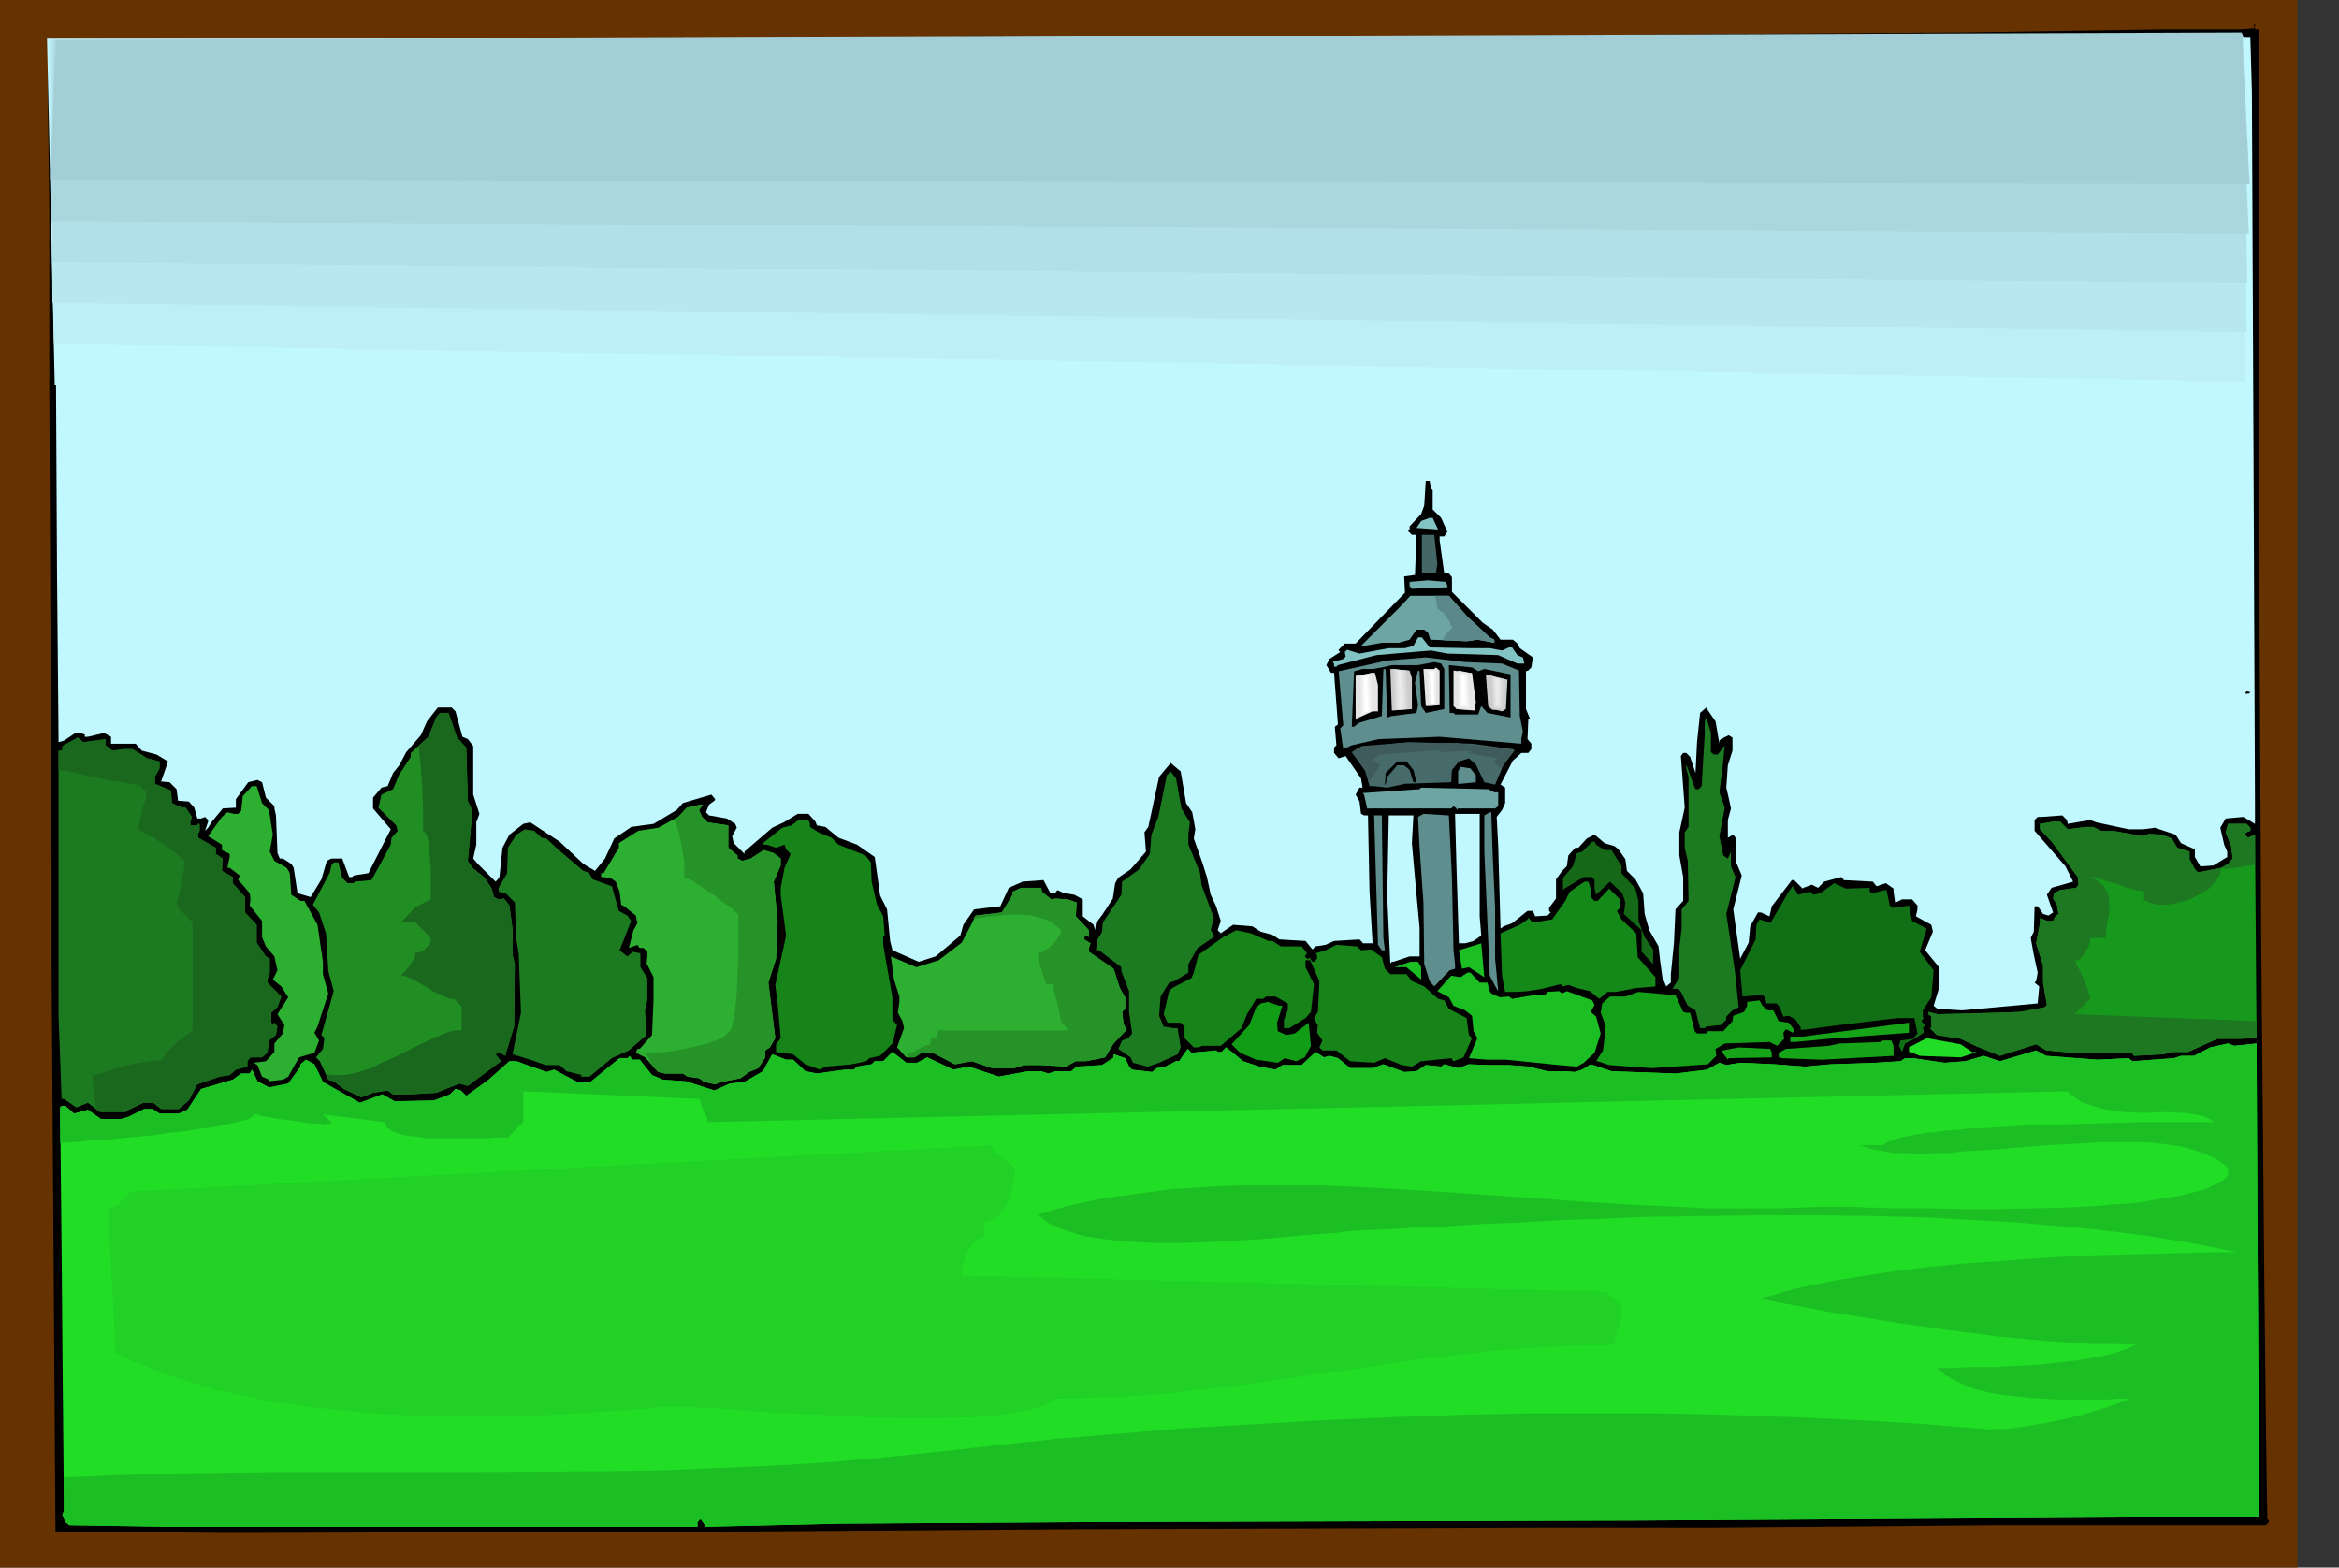 <?xml version="1.0" encoding="UTF-8" standalone="no"?>
<svg
   version="1.0"
   width="129.766mm"
   height="86.972mm"
   id="svg98"
   sodipodi:docname="Tower.wmf"
   xmlns:inkscape="http://www.inkscape.org/namespaces/inkscape"
   xmlns:sodipodi="http://sodipodi.sourceforge.net/DTD/sodipodi-0.dtd"
   xmlns="http://www.w3.org/2000/svg"
   xmlns:svg="http://www.w3.org/2000/svg">
  <rect width="100%" height="100%" fill="#333333" stroke="none"/>
  <sodipodi:namedview
     id="namedview98"
     pagecolor="#ffffff"
     bordercolor="#000000"
     borderopacity="0.25"
     inkscape:showpageshadow="2"
     inkscape:pageopacity="0.0"
     inkscape:pagecheckerboard="0"
     inkscape:deskcolor="#d1d1d1"
     inkscape:document-units="mm" />
  <defs
     id="defs1">
    <pattern
       id="WMFhbasepattern"
       patternUnits="userSpaceOnUse"
       width="6"
       height="6"
       x="0"
       y="0" />
  </defs>
  <path
     style="fill:#663200;fill-opacity:1;fill-rule:evenodd;stroke:none"
     d="M 0,0 H 481.729 V 328.713 H 0 Z"
     id="path1" />
  <path
     style="fill:#000000;fill-opacity:1;fill-rule:evenodd;stroke:none"
     d="m 473.649,6.141 0.162,127.833 0.323,62.219 0.646,70.462 0.323,30.383 0.323,21.494 0.323,0.323 v 0.323 l -0.646,0.646 h -56.237 l -58.984,0.485 h -34.744 l -97.445,0.323 -68.68,0.485 -110.534,0.323 -36.845,-0.323 -0.808,-117.651 V 184.073 L 10.342,82.421 V 44.119 L 10.019,19.231 V 9.373 L 10.504,8.565 168.064,8.404 202.969,7.757 H 263.731 L 411.595,6.788 453.611,6.141 h 16.16 l 2.424,-0.162 h 0.323 l 0.323,-0.323 -0.323,-0.323 0.323,-0.323 v 1.131 z"
     id="path2" />
  <path
     style="fill:#c1f7ff;fill-opacity:1;fill-rule:evenodd;stroke:none"
     d="m 472.195,19.231 0.323,73.047 0.323,76.441 v 4.04 l -2.424,-1.454 -3.717,0.323 -1.131,1.939 0.808,3.555 0.646,1.454 v 1.131 l -2.909,1.778 -2.101,0.162 h -0.646 l -1.131,-1.939 v -1.616 l -2.909,-1.293 -1.131,-1.778 -4.363,-1.454 -2.424,0.323 h -3.07 l -6.787,-1.454 -1.293,-0.485 -4.686,0.808 -0.162,-0.808 -0.97,-0.97 -4.363,0.323 h -0.808 l -0.646,0.646 v 2.263 l 6.464,7.434 1.616,3.232 -4.525,1.293 -0.97,1.454 1.293,3.717 -0.97,0.646 -1.131,-0.323 -0.646,-0.97 -0.485,-0.646 h -0.646 l -0.162,5.333 -0.646,1.293 0.646,3.555 0.808,3.717 -0.323,1.778 -0.323,0.323 0.97,0.808 -0.323,3.555 -15.837,1.454 -5.171,-0.323 -0.808,-0.646 1.131,-3.717 v -4.363 l -2.909,-3.555 1.616,-3.879 -0.323,-1.454 -3.232,-1.778 0.323,-1.454 v -0.808 l -1.131,-1.293 h -2.101 l -1.293,0.646 h -0.162 l -0.323,-2.263 v -0.646 l -1.616,-1.131 -1.939,0.646 -0.808,-0.97 -6.141,-0.323 v -0.162 l -0.485,-0.485 -3.555,0.97 -1.293,1.293 -1.293,-0.646 -1.778,0.646 -0.162,0.162 -1.778,-1.778 h -0.485 l -4.202,5.495 -0.485,2.101 -1.778,-0.808 h -0.646 l -1.616,2.909 -0.323,3.394 -1.778,3.394 -1.454,-10.343 1.778,-7.111 -1.293,-3.071 v -4.848 l -0.485,-0.646 -1.131,0.646 v -3.717 l 0.646,-2.424 -0.485,-2.263 -0.485,-2.101 0.323,-4.687 0.97,-3.071 v -2.747 l -0.808,-0.485 -1.616,0.808 -0.323,0.323 v 0.646 l -0.808,-4.687 -1.778,-2.586 -0.162,-0.323 -1.293,1.131 -0.646,6.141 -0.323,6.464 -1.131,-3.394 -0.808,-0.808 h -0.646 l -0.485,0.646 0.808,10.828 -1.131,5.171 v 4.848 l 0.808,4.525 v 5.01 l -1.616,1.778 -0.323,7.111 -0.646,6.464 v 1.778 l -0.97,0.808 -0.808,-1.939 -0.485,-3.555 -0.323,-2.909 -1.939,-3.394 -0.97,-3.394 -0.323,-4.363 -1.616,-2.909 -1.778,-1.778 -0.323,-2.424 -1.454,-2.101 -0.808,-0.646 -2.101,-0.646 -2.101,-1.778 -1.616,0.808 -1.778,1.939 h -0.646 l -1.454,1.616 -0.323,2.263 -0.97,0.97 -1.293,1.778 v 4.04 l -1.454,1.939 v 0.646 l 0.323,0.323 -0.646,0.646 -2.586,0.162 -0.485,-1.131 h -1.131 l -3.232,2.586 -1.778,0.646 -0.646,0.485 -0.485,-17.292 -0.323,-6.141 1.131,-1.454 0.646,-1.454 v -3.232 l -0.97,-0.646 2.586,-5.01 1.778,-1.616 h 1.454 l 0.646,-0.808 v -1.131 l -0.808,-0.97 0.162,-4.04 0.323,-0.323 -0.808,-1.939 v -7.919 l 0.485,-0.162 0.646,-0.646 0.323,-2.101 -2.747,-1.939 -0.485,-0.97 -0.97,-0.808 h -2.586 l -1.616,-2.101 -2.101,-1.454 -6.464,-6.464 v -3.071 l -0.646,-0.808 h -0.97 l -0.97,-6.949 v -0.808 h 0.97 l 0.646,-0.97 -1.293,-2.909 -1.778,-1.778 v -4.04 l -0.323,-0.323 -0.323,-1.616 h -0.808 l -0.323,5.171 -0.646,1.778 -2.424,2.586 v 0.646 l -0.323,0.323 0.808,0.808 h 0.97 l -0.323,8.404 -2.262,0.323 0.162,3.394 -10.342,10.666 h -2.262 l -1.293,1.293 v 0.162 l 0.323,0.323 -2.262,1.454 -0.646,1.293 0.97,1.616 h 0.646 l 0.808,10.828 -0.646,0.485 0.323,3.879 -0.485,0.485 v 1.131 l 0.97,1.131 1.454,-0.485 3.232,4.687 0.323,1.939 h -0.646 l -0.808,1.454 0.808,1.454 0.323,2.586 0.646,0.323 h 0.808 l 0.323,15.999 0.646,10.828 h -2.101 v -0.162 l -0.646,-0.646 -5.333,0.323 -1.778,0.808 -2.101,0.323 -0.646,0.646 -1.454,-1.778 -5.494,-0.323 -1.454,-0.97 -2.424,-0.646 -1.778,-1.131 -4.04,-0.323 -2.586,1.778 -0.646,-0.646 0.646,-1.939 -0.97,-3.071 -1.131,-2.424 -0.808,-3.717 -0.97,-3.071 -1.778,-5.01 0.323,-1.939 -0.646,-3.555 -1.293,-1.939 -1.131,-6.626 -2.101,-1.778 -2.424,2.909 -2.262,10.505 -0.808,1.131 0.323,4.04 -3.232,3.717 -2.586,1.778 -0.646,1.131 -0.485,3.232 -2.101,3.232 -1.454,1.939 -0.162,1.454 -0.323,-1.131 -2.262,-1.778 v -3.555 l -1.778,-0.97 -2.101,-0.323 -1.454,-0.646 -0.485,0.646 h -0.97 l -1.454,-2.747 -4.363,0.323 -2.909,1.293 -1.778,3.879 -5.494,0.646 -2.262,3.232 -0.646,2.263 -5.171,4.363 -3.555,1.131 -5.494,-2.424 -0.485,-1.939 -0.646,-6.626 -1.454,-2.909 -1.131,-8.08 -3.717,-2.586 -3.878,-1.454 -2.747,-2.263 -1.778,-0.323 -0.323,-0.808 -1.454,-1.616 h -2.262 l -2.909,1.778 -2.424,1.131 -5.818,5.01 v 0.485 l -2.262,-2.263 -0.323,-1.454 0.97,-1.778 -0.323,-0.808 -1.778,-1.131 -3.717,-0.646 -0.646,-0.646 0.646,-1.616 1.131,-0.808 0.162,-0.323 -0.808,-0.97 -5.979,1.778 -1.293,1.454 -4.848,2.909 -4.686,0.646 -3.555,2.424 -1.939,4.202 -2.101,2.586 -2.424,-1.454 -5.01,-4.687 -6.141,-4.04 -1.454,0.323 -2.909,2.263 -1.454,2.747 -0.646,6.141 -0.485,0.646 -0.323,0.323 -3.717,-3.717 -0.97,-1.131 0.646,-2.909 v -4.687 l 0.646,-1.778 -1.293,-4.04 v -10.181 l -1.131,-1.454 -1.131,-0.485 -1.454,-5.333 -0.808,-0.808 h -2.909 l -2.262,2.909 -1.293,2.909 -3.07,3.555 -1.454,2.747 -1.293,1.616 -1.131,2.747 -1.293,0.323 -1.778,2.101 v 2.263 l 3.717,4.363 -4.686,9.212 -3.07,0.485 -0.323,0.323 h -0.646 l -1.454,-3.879 h -2.262 l -0.97,0.485 -1.131,3.879 -2.262,3.717 -2.747,-0.808 -0.808,-5.333 -0.485,-0.808 -1.778,-1.131 h -0.646 l -0.485,-1.131 -0.323,-7.919 -0.323,-1.454 v -0.485 l -1.778,-1.778 -0.808,-3.232 -0.97,-0.485 -1.939,0.485 -2.586,3.555 v 1.778 l -2.747,0.162 -2.262,2.747 -0.808,1.293 -0.646,0.646 0.646,-1.939 v -0.323 l -0.646,-0.646 -0.808,0.323 h -0.808 l -0.646,-2.263 -1.131,-1.293 -2.262,-0.162 -0.323,-2.424 -1.454,-1.454 -1.778,-0.162 1.454,-4.202 -2.424,-1.454 -3.07,-0.808 -1.293,-1.454 h -5.171 v -1.454 l -1.454,-0.808 -3.394,0.808 H 17.776 v -0.485 l -1.131,-0.323 h -0.808 l -2.424,1.616 -1.131,0.323 -0.323,-35.392 L 11.635,59.311 11.958,10.02 164.832,9.697 188.587,9.05 339.36,8.888 447.47,7.757 471.871,7.919 Z"
     id="path3" />
  <path
     style="fill:#82c4c4;fill-opacity:1;fill-rule:evenodd;stroke:none"
     d="m 301.545,111.025 -4.525,-0.323 0.97,-1.454 1.778,-0.646 h 0.646 z"
     id="path4" />
  <path
     style="fill:#446868;fill-opacity:1;fill-rule:evenodd;stroke:none"
     d="m 301.384,118.298 -0.323,1.939 h -2.909 v -8.08 h 2.586 z"
     id="path5" />
  <path
     style="fill:#72adad;fill-opacity:1;fill-rule:evenodd;stroke:none"
     d="m 303.484,122.823 v 0.323 l -7.434,0.323 -0.485,-0.646 v -0.808 l 3.878,-0.323 3.717,0.323 z"
     id="path6" />
  <path
     style="fill:#6da5a5;fill-opacity:1;fill-rule:evenodd;stroke:none"
     d="m 307.686,129.287 4.686,4.363 0.97,0.485 v 0.646 l -3.555,-0.646 -2.101,0.323 -7.757,-0.323 -0.485,-1.454 -0.808,-0.646 h -1.616 l -1.454,2.101 -2.262,0.646 h -3.555 l -3.717,0.646 h -0.646 l 8.242,-8.242 2.101,-2.263 h 8.08 z"
     id="path7" />
  <path
     style="fill:#82c4c4;fill-opacity:1;fill-rule:evenodd;stroke:none"
     d="m 299.768,135.752 8.565,0.162 h 4.04 l 2.586,0.485 1.454,-0.646 h 0.646 l 1.131,1.616 1.131,0.485 0.323,1.293 h 0.323 -1.778 l -4.04,-1.778 -10.666,-0.323 -3.394,-0.646 -11.474,0.97 -8.08,2.101 -0.323,0.323 h -0.485 v -0.646 l -0.323,-0.323 2.262,-0.646 0.485,-0.485 -0.162,-0.97 0.485,-0.485 2.586,0.808 6.141,-1.131 h 3.394 l 1.778,-0.485 0.97,-1.778 h 0.808 z"
     id="path8" />
  <path
     style="fill:#5e8e8e;fill-opacity:1;fill-rule:evenodd;stroke:none"
     d="m 314.958,139.145 3.555,1.454 0.162,9.535 0.646,3.232 -0.323,1.616 v 0.97 l -17.13,-1.454 -12.766,0.485 -5.656,1.293 -1.778,0.808 -0.646,-4.363 0.646,-0.646 -0.97,-11.313 10.181,-2.263 8.08,-0.646 8.242,0.97 z"
     id="path9" />
  <path
     style="fill:#000000;fill-opacity:1;fill-rule:evenodd;stroke:none"
     d="m 302.838,140.277 v 8.404 l -3.878,0.808 -0.97,-1.454 -0.323,-7.272 -0.323,-0.162 -0.646,2.586 0.646,4.687 -0.323,1.616 -5.171,0.646 -0.97,0.323 -0.323,-9.858 -0.162,-0.323 h -0.323 l -0.323,9.858 -4.848,1.454 -0.97,0.808 h -0.485 l 0.485,-11.636 1.778,-0.485 h 2.101 l 1.939,-0.323 2.101,-0.485 h 5.494 l 3.394,-0.646 1.454,0.323 z"
     id="path10" />
  <path
     style="fill:#000000;fill-opacity:1;fill-rule:evenodd;stroke:none"
     d="m 309.948,140.762 1.293,-0.485 5.494,1.131 v 9.05 l -4.848,-0.97 -1.293,-1.454 -0.646,1.778 h -4.848 l -0.323,-0.323 h -0.808 l -0.162,-10.02 4.848,0.485 z"
     id="path11" />
  <path
     style="fill:#e5e5e5;fill-opacity:1;fill-rule:evenodd;stroke:none"
     d="m 301.868,147.872 -1.939,0.162 h -0.97 l -0.485,-7.757 h 2.262 l 0.323,-0.323 0.808,0.646 z"
     id="path12" />
  <path
     style="fill:#cccccc;fill-opacity:1;fill-rule:evenodd;stroke:none"
     d="m 295.566,140.6 0.485,1.616 v 6.464 l -4.202,0.323 -0.323,-8.727 3.07,0.323 z"
     id="path13" />
  <path
     style="fill:#e5e5e5;fill-opacity:1;fill-rule:evenodd;stroke:none"
     d="m 308.656,141.085 0.808,6.141 -0.162,0.808 v 0.97 l -3.878,-0.323 -0.646,-0.646 v -7.434 l 3.232,0.485 z"
     id="path14" />
  <path
     style="fill:#e5e5e5;fill-opacity:1;fill-rule:evenodd;stroke:none"
     d="m 288.94,143.67 v 5.495 h -1.131 l -3.232,1.454 -0.323,0.323 v -9.212 l 3.555,-0.646 h 0.485 z"
     id="path15" />
  <path
     style="fill:#cccccc;fill-opacity:1;fill-rule:evenodd;stroke:none"
     d="m 315.766,148.68 -0.808,0.485 -1.939,-0.485 h -0.323 l -0.646,-0.646 -0.485,-6.626 4.525,1.131 z"
     id="path16" />
  <path
     style="fill:#ffffff;fill-opacity:1;fill-rule:evenodd;stroke:none"
     d="m 309.948,141.731 0.323,1.939 z"
     id="path17" />
  <path
     style="fill:#000000;fill-opacity:1;fill-rule:evenodd;stroke:none"
     d="m 471.548,145.448 h -0.808 l 0.323,-0.485 0.808,0.162 z"
     id="path18" />
  <path
     style="fill:#218e23;fill-opacity:1;fill-rule:evenodd;stroke:none"
     d="m 95.829,154.66 1.939,2.101 0.323,11.151 0.97,2.101 -0.97,10.505 0.97,1.454 2.586,2.101 1.454,2.263 0.485,1.778 0.97,0.485 1.131,-0.162 1.131,1.454 0.646,4.848 v 5.495 l 0.485,1.939 -0.162,13.09 -1.778,5.818 v 0.323 l -1.454,-0.808 -0.646,0.485 1.131,1.454 -6.949,5.171 -1.778,-0.485 -4.848,1.939 -5.494,0.323 h -3.555 l -1.131,-0.808 -3.07,0.485 -2.424,0.97 -3.717,-1.778 -2.101,-1.616 -1.131,-0.323 -1.778,-3.879 -0.808,-0.808 1.454,-1.778 0.323,-2.263 -0.646,-0.646 2.586,-9.212 -1.131,-4.202 -0.485,-7.919 -1.454,-4.363 -1.293,-1.616 3.555,-6.788 0.323,-1.454 0.485,-0.646 h 0.97 l 0.808,3.232 1.131,1.131 h 1.293 l 0.162,-0.323 3.555,-0.323 4.04,-7.434 0.162,-1.454 1.293,-1.454 -0.323,-1.131 -3.717,-3.717 0.646,-2.747 2.424,-1.131 1.293,-3.071 2.424,-3.717 v -0.808 l 3.717,-3.394 1.616,-4.04 0.808,-0.97 h 1.778 z"
     id="path19" />
  <path
     style="fill:#1c7a21;fill-opacity:1;fill-rule:evenodd;stroke:none"
     d="m 358.752,157.73 0.646,0.485 h 0.808 l 1.454,-1.939 -0.485,4.848 -0.646,5.01 1.131,3.232 -1.131,5.98 0.808,4.04 0.97,0.646 0.646,-1.454 v 3.071 l 0.97,2.263 -1.939,7.757 1.778,11.797 0.808,7.757 -1.293,0.646 -1.293,1.293 v 0.646 l -1.131,1.131 -3.07,0.323 -0.323,0.323 h -0.97 l -0.97,-3.717 -1.616,-0.97 -1.454,-2.909 -0.485,-0.646 h -1.293 l 1.454,-2.263 v -6.303 l 0.485,-4.04 v -4.04 l 1.454,-1.778 -0.162,-8.404 -0.646,-2.747 v -3.232 l 0.808,-1.131 v -10.505 l -0.485,-1.778 v -0.808 l 1.778,4.848 0.162,0.323 h 0.646 l 0.646,-0.646 0.646,-10.828 v -2.747 l 0.323,-0.808 0.97,3.232 z"
     id="path20" />
  <path
     style="fill:#1c7a21;fill-opacity:1;fill-rule:evenodd;stroke:none"
     d="m 22.139,154.983 v 1.293 l 1.454,1.131 2.424,-0.323 h 1.778 l 3.07,1.939 2.586,0.646 v 1.454 l -0.97,1.778 v 1.454 l 3.394,1.454 0.162,2.586 2.101,0.97 h 0.808 l 1.293,1.939 -0.323,0.97 v 0.808 h 1.454 l 0.162,-0.323 h 0.323 v 1.454 l -0.323,0.646 v 0.808 l 3.717,2.101 v 1.293 l 1.454,0.97 -0.162,2.586 2.262,1.293 v 1.293 l 2.586,2.909 v 3.232 l 2.424,2.586 v 3.717 l 1.939,2.909 0.808,0.485 v 2.909 l -0.485,1.454 v 0.646 l 2.909,2.909 -0.808,2.263 -1.293,1.131 v 2.101 l 0.323,0.323 0.323,-0.323 0.646,0.808 -0.323,1.778 -1.454,1.131 -0.323,2.586 -1.131,0.97 h -2.424 l -0.646,0.808 v 1.131 l -2.424,0.646 -1.293,1.131 -2.101,0.323 -4.686,1.616 -1.778,3.394 -2.101,1.778 h -3.717 l -1.616,-1.293 h -2.101 l -3.07,1.454 -0.646,0.485 h -5.333 l -2.586,-1.939 -2.424,0.97 -2.586,-1.778 h -0.485 l -0.646,-17.292 v -55.755 h 0.646 l 0.162,-0.323 v -0.646 l 3.232,-1.778 1.131,0.97 z"
     id="path21" />
  <path
     style="fill:#476b6b;fill-opacity:1;fill-rule:evenodd;stroke:none"
     d="m 317.059,157.084 h 0.162 l 0.323,0.323 -2.262,2.909 -1.778,4.202 -2.262,-0.485 -1.778,-3.717 -1.454,-1.293 -2.101,0.646 -1.454,1.778 -0.162,2.586 -9.696,0.323 -3.717,0.808 -2.747,-0.323 h -0.97 l -0.808,-3.071 -2.909,-4.04 1.454,-0.97 10.342,-1.131 13.413,0.323 z"
     id="path22" />
  <path
     style="fill:#000000;fill-opacity:1;fill-rule:evenodd;stroke:none"
     d="m 296.374,161.447 0.646,2.586 h -0.646 l -0.808,-2.586 -1.131,-0.97 h -1.454 l -2.101,2.424 -0.323,1.616 h -0.162 l 0.162,-2.424 2.424,-2.424 h 1.939 z"
     id="path23" />
  <path
     style="fill:#5e8e8e;fill-opacity:1;fill-rule:evenodd;stroke:none"
     d="m 309.464,162.579 v 1.454 l -3.232,0.323 h -0.485 v -2.586 l 0.485,-0.97 2.101,0.323 z"
     id="path24" />
  <path
     style="fill:#1c7a21;fill-opacity:1;fill-rule:evenodd;stroke:none"
     d="m 247.733,169.528 1.778,2.909 -0.323,2.424 v 2.263 l 2.424,5.818 0.323,2.586 2.586,6.949 -0.646,2.586 0.646,0.97 v 0.485 l -3.394,2.263 -1.939,3.394 v 1.778 l -2.909,1.778 -1.131,0.323 -1.778,2.909 -0.323,4.04 0.97,2.263 2.101,0.323 h 0.808 l 0.646,4.04 -0.646,1.454 -3.878,1.778 -2.424,0.808 -3.07,-0.808 -0.485,-1.131 -2.586,-1.778 0.808,-1.778 1.293,-0.485 0.808,-0.97 -0.646,-4.525 v -4.363 l -1.616,-4.202 v -0.808 l -4.686,-3.555 h -0.646 l 0.323,-2.263 0.97,-1.616 0.162,-1.939 3.878,-5.818 0.162,-2.747 3.555,-2.586 2.262,-3.232 0.323,-4.04 1.454,-3.717 1.778,-8.727 0.808,-0.808 1.131,1.454 z"
     id="path25" />
  <path
     style="fill:#2daf32;fill-opacity:1;fill-rule:evenodd;stroke:none"
     d="m 54.944,168.397 1.454,1.454 0.808,5.171 -0.646,3.555 0.97,1.939 2.586,1.454 0.646,1.131 0.323,4.525 1.939,1.293 h 0.808 l 2.747,5.01 1.131,7.757 v 2.586 l 1.131,4.04 -2.262,6.949 -0.646,1.293 0.97,1.616 -0.97,2.586 -3.232,0.97 -2.262,4.04 -1.131,0.646 -2.909,0.323 v -0.323 l -1.454,-0.646 -0.97,-2.424 -0.808,-0.485 2.586,-0.323 1.778,-1.939 v -1.778 l 1.778,-2.101 0.323,-1.778 -1.454,-2.263 2.262,-3.555 -1.454,-2.263 -1.778,-1.454 0.97,-1.939 -0.646,-2.909 -1.778,-2.101 -0.808,-1.939 v -3.394 l -2.586,-3.232 0.162,-1.454 -0.162,-1.131 -1.778,-2.101 -0.646,-0.646 0.323,-0.97 -2.101,-1.616 h -0.485 l 0.485,-2.263 v -0.646 l -1.616,-0.808 v -1.131 l -2.909,-1.778 2.909,-4.04 1.131,-0.97 1.454,0.323 h 0.808 l 0.646,-0.646 0.323,-3.071 1.939,-2.101 h 0.97 z"
     id="path26" />
  <path
     style="fill:#6da5a5;fill-opacity:1;fill-rule:evenodd;stroke:none"
     d="m 313.342,166.134 h 0.808 v 2.909 l -0.646,0.485 h -7.757 l -0.323,0.323 v -0.323 l -0.646,-0.485 -0.485,0.485 h -17.614 l -0.646,-2.909 -0.323,-0.323 11.958,-0.808 0.323,-0.323 14.059,0.323 z"
     id="path27" />
  <path
     style="fill:#2daf32;fill-opacity:1;fill-rule:evenodd;stroke:none"
     d="m 146.571,169.851 0.646,1.454 1.131,1.131 4.363,0.646 v 4.687 l 1.939,1.616 v 0.646 l 0.97,0.485 1.778,-0.485 2.747,-1.778 2.101,0.646 1.454,1.131 v 1.454 l -1.454,3.394 0.808,8.242 -0.323,7.919 -1.616,5.01 1.454,11.636 -1.131,1.939 -0.97,0.646 v 1.454 l -1.454,2.263 -1.939,0.808 -1.778,1.293 -4.04,0.808 -1.293,0.485 -2.262,-0.485 -1.131,-0.808 -2.424,-0.323 -0.97,-0.646 h -3.717 l -1.454,-0.323 -2.747,-3.071 -1.939,-0.97 0.323,-0.808 h 0.485 l 2.586,-2.909 0.323,-7.272 v -4.848 l -1.454,-2.909 0.162,-1.454 v -0.97 l -0.808,-0.808 h -0.808 l -0.485,-0.646 -1.778,0.646 0.97,-3.717 0.808,-1.454 -0.323,-1.616 -2.424,-1.939 -0.646,-0.323 -0.323,-2.747 -0.808,-2.101 -1.131,-0.808 -1.939,-0.162 v -0.808 h 0.485 l 0.323,-0.485 2.909,-4.848 v -0.97 l 4.04,-2.586 4.202,-0.646 4.202,-2.263 1.778,-1.939 2.909,-0.646 h 0.485 z"
     id="path28" />
  <path
     style="fill:#5e8e8e;fill-opacity:1;fill-rule:evenodd;stroke:none"
     d="m 313.019,179.709 0.485,10.666 v 10.666 l 0.646,6.788 -0.323,-0.485 -1.454,-2.747 -1.131,-26.019 v -7.596 l 1.131,-0.646 h 0.323 z"
     id="path29" />
  <path
     style="fill:#5e8e8e;fill-opacity:1;fill-rule:evenodd;stroke:none"
     d="m 304.454,184.073 0.323,15.191 0.323,2.909 v 0.97 l -1.131,0.323 -3.232,3.394 -0.97,-1.131 -1.131,-3.555 -0.162,-12.929 -0.808,-11.474 -0.323,-6.464 1.131,-0.646 5.333,0.323 z"
     id="path30" />
  <path
     style="fill:#c1f7ff;fill-opacity:1;fill-rule:evenodd;stroke:none"
     d="m 310.272,192.153 0.323,4.04 -1.616,1.131 -1.778,0.485 h -1.293 l -0.485,-15.191 -0.323,-11.959 h 5.171 z"
     id="path31" />
  <path
     style="fill:#5e8e8e;fill-opacity:1;fill-rule:evenodd;stroke:none"
     d="m 290.072,196.678 0.323,2.586 h -0.646 l -0.808,-1.131 -0.808,-27.15 h 1.616 z"
     id="path32" />
  <path
     style="fill:#c1f7ff;fill-opacity:1;fill-rule:evenodd;stroke:none"
     d="m 296.051,176.8 0.97,10.828 0.646,6.949 v 5.98 h -2.101 l -3.394,1.131 h -0.323 l -0.323,0.323 -0.646,-13.898 0.323,-17.131 h 5.171 z"
     id="path33" />
  <path
     style="fill:#168419;fill-opacity:1;fill-rule:evenodd;stroke:none"
     d="m 169.841,172.76 v 0.646 l 1.778,1.131 2.747,1.131 1.454,1.454 5.656,2.263 1.131,1.454 0.162,4.04 1.131,4.848 1.293,2.424 0.323,4.04 h -0.323 v 1.939 l 1.939,10.989 v 4.687 l 0.97,1.131 -0.97,3.879 -2.586,2.586 -2.262,0.485 -0.646,0.646 -3.07,0.646 -5.494,0.485 -1.131,0.646 -3.07,-1.131 -2.586,-2.101 -3.555,-0.485 v -1.616 l 0.97,-1.293 -0.646,-7.272 -0.485,-3.879 2.262,-10.343 -1.131,-8.565 v -1.454 l 0.808,-4.202 1.293,-2.909 -0.97,-0.97 -0.323,-0.97 -1.778,0.646 -1.939,-0.646 h -0.646 l -0.162,-0.323 4.04,-3.232 1.939,-0.485 1.454,-1.131 h 2.101 z"
     id="path34" />
  <path
     style="fill:#16991c;fill-opacity:1;fill-rule:evenodd;stroke:none"
     d="m 433.572,173.891 3.878,-0.485 h 1.454 l 1.616,0.808 h 2.424 l 6.464,1.131 1.131,-0.485 2.747,0.162 2.101,0.808 1.131,1.939 2.586,0.808 v 1.616 l 1.131,2.101 0.646,0.646 4.848,-0.97 1.454,-0.808 0.97,-1.131 -0.323,-2.586 -1.131,-2.909 0.485,-1.778 h 3.878 l 0.808,0.808 v 0.646 l -0.808,0.323 -0.323,0.323 v 0.162 l 0.646,0.646 1.454,-0.646 0.323,41.534 v 1.131 l -3.555,0.162 h -4.686 l -6.141,2.747 h -3.232 l -1.939,0.485 -6.141,0.323 -0.485,-0.646 h -12.443 l -5.494,-0.485 -2.101,-1.293 -7.595,2.424 -5.171,-2.101 -3.07,-1.454 -5.01,-0.808 -1.454,-1.454 h 0.323 v -2.424 l -0.646,-0.485 v -0.485 l 1.939,0.485 13.09,-0.323 4.202,-0.162 5.171,-0.97 0.485,-0.485 -0.808,-4.687 v -3.555 l -1.454,-4.687 0.808,-4.202 v -1.131 l 1.454,0.646 h 1.293 l 0.485,-0.97 0.646,-0.485 -0.323,-1.939 -0.808,-1.293 0.162,-0.808 v -0.323 l 1.293,-0.646 3.394,-0.485 0.485,-0.646 -0.162,-1.616 -5.494,-7.434 -2.424,-2.586 v -1.131 l 2.909,-0.485 h 1.293 z"
     id="path35" />
  <path
     style="fill:#1c7a21;fill-opacity:1;fill-rule:evenodd;stroke:none"
     d="m 113.605,175.669 0.97,0.162 2.424,2.263 5.333,4.525 1.131,0.323 0.808,1.454 4.04,1.454 1.454,5.171 1.778,0.97 0.808,1.131 -2.424,6.141 1.616,1.293 1.131,-0.97 1.616,0.323 v 2.909 l 1.454,2.263 v 4.687 l -0.485,2.101 0.323,5.171 -3.717,3.232 -3.555,1.616 -4.686,3.879 h -1.939 l 0.323,-0.323 -3.232,-0.808 -1.454,-1.293 h -2.909 l -3.232,-1.131 -3.717,-1.131 1.778,-8.727 -0.485,-12.444 -0.485,-2.909 -0.323,-7.757 -1.939,-1.939 -1.454,-0.323 v -0.808 l 1.778,-3.071 0.162,-5.333 1.778,-2.747 1.778,-1.131 1.939,0.323 z"
     id="path36" />
  <path
     style="fill:#146816;fill-opacity:1;fill-rule:evenodd;stroke:none"
     d="m 334.673,177.124 1.778,1.131 h 1.454 l 2.101,3.394 v 1.454 l 2.909,3.232 0.646,2.586 v 4.202 l 1.293,3.394 1.778,2.586 v 3.071 l -2.424,-2.586 v -4.525 l -3.717,-3.394 0.323,-2.424 -0.646,-1.939 -2.586,-2.424 -2.909,2.747 -0.323,-1.293 v -1.778 l -0.485,-0.646 h -1.778 l -4.04,2.424 -0.323,0.323 v -2.586 l 2.101,-2.424 0.808,-2.747 1.131,-0.323 2.101,-2.101 h 0.485 z"
     id="path37" />
  <path
     style="fill:#148919;fill-opacity:1;fill-rule:evenodd;stroke:none"
     d="m 333.542,186.335 v 1.778 l 0.808,0.808 h 0.646 l 2.424,-2.586 2.262,2.263 v 1.778 l -0.646,0.646 0.97,1.778 3.07,2.909 0.323,5.01 3.717,4.202 v 1.939 l -4.04,0.323 -0.808,0.162 -3.394,0.646 h -1.778 l -1.778,1.454 -1.939,-1.616 -2.747,-0.646 -1.778,-0.646 -1.131,0.323 -0.485,-0.485 -3.878,0.97 -3.07,0.485 -2.101,0.162 h -2.586 l -0.646,-3.394 -0.323,-8.889 4.04,-1.778 1.616,-1.131 0.162,-0.323 0.97,0.97 4.04,-0.646 2.747,-3.879 0.97,-1.939 3.07,-2.101 h 0.808 z"
     id="path38" />
  <path
     style="fill:#117016;fill-opacity:1;fill-rule:evenodd;stroke:none"
     d="m 392.041,186.174 v 0.808 l 0.646,0.323 2.424,-0.646 h 0.485 l 0.646,3.232 0.646,0.485 3.394,-0.485 0.646,3.232 3.07,1.616 -1.454,4.848 2.909,3.879 -0.485,5.656 -1.778,2.747 v 1.293 l 0.162,0.323 -0.485,0.646 0.808,0.808 -0.485,0.646 0.162,0.323 v 0.646 l -1.939,1.293 -1.939,0.97 -0.646,1.778 -0.646,-1.293 0.323,-1.131 2.586,-0.323 0.97,-1.131 -0.646,-3.232 h -3.555 l -12.12,1.454 -7.272,0.97 h -1.131 l 0.323,-0.323 -1.131,-1.778 -1.454,-0.808 -1.131,0.162 -0.646,-1.616 -0.323,-0.646 -0.485,-0.485 h -2.101 l -0.323,-1.293 -0.485,-0.485 -4.202,0.323 -0.485,-5.495 3.232,-6.464 0.162,-3.071 0.646,-1.131 2.101,0.646 0.162,0.162 3.878,-6.626 0.808,-1.131 0.323,0.323 0.808,1.454 2.586,-0.646 0.646,0.646 1.454,-0.323 2.909,-2.101 2.424,1.131 z"
     id="path39" />
  <path
     style="fill:#2daf32;fill-opacity:1;fill-rule:evenodd;stroke:none"
     d="m 218.483,186.982 1.939,1.616 0.97,-0.162 2.424,0.162 1.939,0.646 -0.162,2.909 2.747,2.909 v 1.454 l -0.323,-0.323 h -0.323 l -0.323,0.323 v 0.485 l 1.293,0.808 -0.323,0.97 v 0.808 l 5.171,3.555 1.293,4.04 1.131,1.939 v 2.424 l -0.646,0.646 0.323,2.586 0.646,1.131 -2.747,2.909 -1.778,2.909 -4.04,0.808 h -2.101 l -2.101,1.131 -5.171,-0.323 h -3.555 l -2.101,0.646 h -4.686 l -4.202,-1.454 -3.555,0.646 -4.686,-2.424 h -2.262 l -1.454,0.97 h -1.778 l -1.939,-2.101 1.454,-4.04 -0.323,-1.454 -0.97,-1.778 0.323,-2.263 v -1.131 l -1.131,-3.555 -0.646,-4.848 5.333,2.263 4.686,-1.454 4.848,-3.717 1.778,-3.394 1.131,-2.263 5.494,-0.646 2.262,-3.717 v -0.646 l 1.778,-0.808 h 4.202 z"
     id="path40" />
  <path
     style="fill:#ffffff;fill-opacity:1;fill-rule:evenodd;stroke:none"
     d="m 327.563,188.113 -1.454,2.586 z"
     id="path41" />
  <path
     style="fill:#168419;fill-opacity:1;fill-rule:evenodd;stroke:none"
     d="m 265.993,197.325 h 0.808 l 1.778,1.131 h 4.363 l 1.131,1.454 -0.485,0.646 0.485,0.485 h 0.323 l 0.323,-0.323 v 0.323 l 0.485,0.646 h 0.323 l 0.646,-0.646 v -0.808 l -0.323,-0.323 2.101,-0.646 2.262,-1.131 4.363,0.323 0.808,0.808 2.101,-0.162 2.262,1.616 0.646,2.424 1.131,1.131 h 3.394 l 1.131,1.454 2.586,1.131 2.909,2.586 1.293,0.323 0.97,1.778 3.717,1.939 0.485,3.555 0.646,0.646 -1.778,4.04 -2.101,0.808 -0.485,-0.646 -6.302,0.646 -1.939,1.131 -2.101,-0.323 -3.555,-1.454 -2.262,0.97 -5.01,-0.323 -2.909,-2.263 h -2.909 l -0.646,-0.646 0.646,-1.454 -1.131,-1.616 0.162,-1.616 -0.162,-0.162 -0.646,-1.293 0.808,-1.293 0.323,-6.464 -1.939,-4.363 h -0.97 v 1.454 l 1.778,3.555 -0.646,5.818 -1.131,1.293 -3.394,2.101 h -1.131 v -1.778 l 0.808,-1.939 v -1.454 l -2.586,-1.454 h -1.939 l -0.646,0.485 h -1.454 l -1.939,3.232 -1.131,2.909 -4.363,3.717 h -3.878 l -0.808,0.323 h -0.97 l -1.939,-1.939 v -2.424 l -0.808,-0.808 h -2.747 l -0.808,-1.778 1.131,-4.848 0.646,-0.646 4.04,-2.101 0.485,-1.131 0.97,-3.717 5.171,-3.717 2.747,-1.454 3.07,0.646 z"
     id="path42" />
  <path
     style="fill:#1cbf23;fill-opacity:1;fill-rule:evenodd;stroke:none"
     d="m 308.009,202.819 -1.454,0.323 -0.646,-3.879 4.686,-1.454 0.646,7.111 z"
     id="path43" />
  <path
     style="fill:#1cbf23;fill-opacity:1;fill-rule:evenodd;stroke:none"
     d="m 297.99,202.819 v 2.586 l -3.07,-2.586 h -2.586 l 3.394,-1.131 h 1.616 z"
     id="path44" />
  <path
     style="fill:#1cbf23;fill-opacity:1;fill-rule:evenodd;stroke:none"
     d="m 310.272,206.052 h 1.616 l 0.485,1.778 0.323,0.485 1.778,0.808 1.939,-0.162 0.646,0.485 4.686,-0.808 h 2.262 l 0.485,-0.646 2.424,-0.162 0.646,0.485 0.97,-0.485 5.333,1.939 0.485,0.97 -0.808,1.454 1.131,0.97 0.97,3.555 -1.293,4.04 -2.262,2.101 -1.454,0.808 -3.717,-0.323 -11.15,-1.131 h -3.878 l -3.878,-0.323 1.778,-4.202 -0.808,-1.454 -0.323,-3.232 -1.454,-1.131 -2.424,-0.97 -0.97,-1.778 -2.424,-1.293 2.909,-3.232 1.939,0.323 1.454,-0.97 h 0.646 z"
     id="path45" />
  <path
     style="fill:#14a019;fill-opacity:1;fill-rule:evenodd;stroke:none"
     d="m 351.318,208.637 1.616,3.555 0.646,0.162 h 0.808 l 0.97,3.879 0.485,0.485 h 1.939 l 0.323,-0.485 h 3.232 l 1.939,-2.101 0.162,-1.131 2.262,-0.808 0.646,-1.293 v -0.808 l 2.586,-0.323 0.646,1.131 1.131,0.97 h 1.131 l 1.131,2.263 2.101,0.323 1.131,1.454 v 0.323 l -0.323,0.323 -1.131,-0.646 h -0.323 l -0.485,0.646 0.162,1.293 -1.454,1.454 -1.616,-0.808 -9.373,0.323 -1.939,1.131 0.162,1.454 -1.778,1.778 -11.797,0.808 -8.888,-0.646 -2.424,-0.808 h -0.323 l 1.454,-2.263 0.323,-2.586 v -3.232 l -0.808,-2.101 0.323,-1.939 1.616,-1.454 h 3.232 l 2.747,-0.97 7.11,0.646 z"
     id="path46" />
  <path
     style="fill:#119e16;fill-opacity:1;fill-rule:evenodd;stroke:none"
     d="m 268.902,210.9 -1.131,3.555 0.162,1.778 1.778,0.808 1.778,-0.323 2.909,-2.263 0.485,4.848 -1.293,2.424 -1.778,0.808 -2.424,-0.646 -1.454,0.97 -4.525,-0.646 -3.394,-1.454 -1.778,-1.778 3.717,-4.04 1.454,-3.717 0.97,-0.808 1.454,-0.323 2.424,0.808 z"
     id="path47" />
  <path
     style="fill:#16a519;fill-opacity:1;fill-rule:evenodd;stroke:none"
     d="m 383.153,217.849 -6.626,0.646 h -1.131 v -1.131 h 2.586 l 18.584,-2.424 3.717,-0.485 v 2.101 z"
     id="path48" />
  <path
     style="fill:#21dd26;fill-opacity:1;fill-rule:evenodd;stroke:none"
     d="m 413.534,220.596 h 0.97 l -3.394,1.131 -8.565,-0.323 -1.939,-0.808 h -0.323 v -0.97 l 3.717,-1.939 7.11,1.293 z"
     id="path49" />
  <path
     style="fill:#16a519;fill-opacity:1;fill-rule:evenodd;stroke:none"
     d="m 397.051,219.304 v 2.101 l -15.029,0.808 -8.403,-0.323 -0.323,-0.162 h -0.323 v -0.97 l 1.454,-0.808 9.05,-0.646 2.262,-0.485 8.726,-0.323 0.323,-0.323 h 1.778 z"
     id="path50" />
  <path
     style="fill:#21dd26;fill-opacity:1;fill-rule:evenodd;stroke:none"
     d="m 473.164,218.819 0.162,33.291 0.323,54.624 v 11.313 l -54.298,0.323 -76.437,0.485 -115.705,0.323 -51.066,0.323 -28.118,0.646 -0.646,-0.97 -0.485,-0.646 -0.646,0.646 v 0.97 H 35.229 l -20.685,-0.323 -0.808,-0.646 -0.646,-1.454 0.323,-0.97 -0.323,-33.615 -0.162,-20.201 -0.323,-30.706 0.323,-0.323 h 0.808 l 1.778,1.616 2.909,-0.808 2.747,1.939 h 4.202 l 1.616,-0.485 3.232,-1.616 h 1.778 l 1.454,0.97 h 4.04 l 1.778,-0.808 2.909,-4.363 6.626,-1.939 1.778,-1.293 h 1.778 l 0.485,-0.808 1.131,2.424 2.424,1.293 4.04,-0.808 2.586,-3.555 v -0.485 l 1.131,-0.97 1.778,0.97 1.778,3.717 7.757,4.363 4.686,-1.778 2.586,1.454 8.242,-0.162 3.394,-1.293 1.131,-1.131 1.131,0.323 1.131,1.131 4.686,-3.394 4.363,-3.879 h 1.454 l 6.302,2.263 1.616,-0.485 4.848,2.586 h 2.747 l 6.141,-5.01 h 1.616 l 0.646,-0.485 v 0.323 l 0.485,0.485 h 1.454 l 2.586,3.232 2.262,0.97 4.848,0.323 5.979,1.939 3.232,-1.454 3.07,-0.323 3.878,-2.263 1.939,-3.555 2.909,1.131 h 1.454 l 2.586,2.424 2.424,0.485 5.818,-0.808 h 1.939 l 0.646,-0.646 3.07,-0.485 0.646,-0.646 h 1.778 l 1.939,-1.939 2.909,2.263 h 2.262 l 2.101,-1.131 5.494,2.586 3.232,-0.646 6.302,2.101 6.141,-1.131 h 2.747 l 1.454,0.485 1.616,-0.485 h 3.232 l 1.131,-0.97 5.333,-0.323 2.262,-1.454 0.162,-0.162 v -0.646 l 2.424,0.808 0.808,1.778 0.646,0.646 4.202,0.485 0.97,-0.808 1.778,-0.323 2.262,-1.131 h 0.646 l 1.778,-2.586 0.808,0.808 5.171,-0.485 0.323,0.323 h 0.808 l 0.97,-0.97 3.555,2.909 3.394,1.131 3.394,0.646 1.454,-0.97 h 4.04 l 2.909,-2.747 1.778,1.131 1.131,-0.323 1.778,0.485 2.586,2.101 h 4.686 l 2.262,-0.808 4.363,1.616 2.586,-0.162 1.939,-1.293 3.232,0.323 0.646,-0.485 2.909,0.808 2.262,-0.808 4.04,0.162 h 4.363 l 4.04,0.323 4.04,0.97 h 3.717 l 1.939,0.162 1.616,-0.485 1.778,-1.131 4.363,1.454 13.413,0.485 6.626,-0.808 2.586,-1.454 1.454,0.485 2.909,-0.485 7.272,0.323 6.302,0.485 5.333,-0.485 9.534,-0.323 5.171,-0.323 0.97,-0.646 h 1.616 l 6.626,0.97 4.363,-0.323 3.878,-1.131 3.394,1.131 7.595,-2.263 2.101,1.131 10.827,0.808 6.464,-0.323 0.808,0.646 8.726,-0.646 1.454,-0.485 h 2.747 l 3.394,-1.778 3.717,-0.808 1.293,0.485 z"
     id="path51" />
  <path
     style="fill:#16a519;fill-opacity:1;fill-rule:evenodd;stroke:none"
     d="m 371.518,220.758 v 0.97 l -9.05,0.162 -0.162,0.323 -1.131,-1.454 v -0.485 l 3.394,-0.646 6.626,0.323 z"
     id="path52" />
  <path
     style="fill:#000000;fill-opacity:1;fill-rule:evenodd;stroke:none"
     d="m 489.001,320.148 h 1.454 z"
     id="path53" />
  <path
     style="fill:#5b8989;fill-opacity:1;fill-rule:evenodd;stroke:none"
     d="m 300.899,124.924 0.323,1.454 0.162,1.131 0.646,0.646 0.323,0.162 0.323,0.162 0.162,0.323 0.808,1.131 0.323,0.323 0.162,0.646 v 0.162 l 0.323,0.162 v 0.485 l -0.485,0.485 -0.485,0.485 -0.162,0.162 -0.162,0.162 -0.485,0.808 v 0.485 l 5.01,0.162 2.101,-0.323 3.555,0.646 v -0.646 l -0.97,-0.485 -4.686,-4.363 -3.878,-4.363 z"
     id="path54" />
  <path
     style="fill:#1cbf23;fill-opacity:1;fill-rule:evenodd;stroke:none"
     d="m 12.605,239.666 2.909,-0.162 3.232,-0.323 3.07,-0.162 3.394,-0.323 6.787,-0.646 3.232,-0.485 3.232,-0.323 3.07,-0.485 2.747,-0.323 2.586,-0.485 2.101,-0.485 0.97,-0.162 0.808,-0.323 0.808,-0.162 0.646,-0.162 0.485,-0.323 0.323,-0.323 0.162,-0.162 0.162,-0.162 v 0 h 0.162 0.485 l 0.808,0.323 0.97,0.162 1.293,0.162 1.293,0.323 3.07,0.323 2.909,0.485 1.293,0.162 h 1.293 l 1.131,0.162 0.646,-0.162 h 0.646 v -0.162 l 0.162,-0.162 -1.778,-1.616 12.928,1.616 0.162,0.485 0.162,0.323 0.323,0.485 0.323,0.162 0.485,0.323 0.646,0.323 1.293,0.485 1.616,0.323 1.939,0.162 1.939,0.323 h 2.262 6.626 1.939 1.939 l 1.616,-0.162 h 1.454 1.131 l 3.232,-3.232 v -6.464 l 37.006,1.616 0.162,0.646 0.162,0.646 0.485,1.131 0.485,1.131 0.323,0.646 v 0.646 l 285.062,-6.464 0.808,0.646 0.808,0.646 1.778,1.131 2.101,0.646 2.101,0.646 2.101,0.323 2.262,0.323 4.686,0.162 4.363,-0.162 2.101,0.162 h 1.939 l 1.778,0.323 1.454,0.323 1.454,0.485 0.485,0.323 0.485,0.485 h -8.565 -2.262 -4.848 l -5.171,0.162 -5.494,0.162 -11.474,0.323 -5.494,0.323 -5.333,0.323 h -2.586 l -2.424,0.323 -2.424,0.162 -2.262,0.323 -2.101,0.162 -1.778,0.323 -1.778,0.323 -1.454,0.323 -1.454,0.485 -0.97,0.323 -0.808,0.323 -0.646,0.485 h -4.848 l 1.454,0.485 1.616,0.485 1.939,0.323 1.939,0.323 h 2.262 l 2.262,0.162 h 2.424 l 2.586,-0.162 h 2.586 l 2.747,-0.323 5.656,-0.323 11.797,-0.97 5.979,-0.323 5.818,-0.323 h 2.909 2.747 2.586 l 2.586,0.162 2.424,0.323 2.424,0.323 2.101,0.485 2.101,0.646 1.778,0.646 1.778,0.808 1.454,0.97 1.293,1.131 v 1.616 l -0.97,0.808 -1.454,0.808 -1.616,0.808 -1.778,0.646 -2.101,0.485 -2.424,0.646 -2.586,0.323 -2.586,0.485 -2.909,0.485 -3.07,0.323 -3.07,0.162 -3.232,0.323 -6.626,0.323 -6.949,0.162 -6.949,0.162 h -6.787 l -6.626,-0.162 h -3.07 -3.07 -2.909 l -2.586,-0.162 h -2.586 l -2.262,-0.162 h -2.101 -1.939 -1.616 -1.454 l -4.686,0.162 -4.848,0.162 h -4.848 -5.01 -5.01 l -5.333,-0.323 -10.342,-0.485 -10.666,-0.646 -10.827,-0.808 -21.654,-1.454 -10.989,-0.646 -10.666,-0.485 h -5.333 -5.333 -5.171 l -5.171,0.162 -5.171,0.323 -5.01,0.323 -4.848,0.646 -4.848,0.646 -4.848,0.646 -4.686,0.97 -4.525,1.131 -4.363,1.293 1.131,0.97 1.293,0.97 1.616,0.646 1.778,0.808 1.778,0.485 1.939,0.646 2.262,0.323 2.262,0.323 2.424,0.323 2.424,0.162 2.586,0.162 2.586,0.162 h 5.494 l 5.656,-0.162 5.656,-0.323 5.656,-0.323 5.494,-0.485 5.171,-0.485 2.586,-0.162 2.424,-0.162 2.262,-0.323 2.101,-0.162 2.101,-0.162 h 1.939 l 1.778,-0.162 h 1.616 l 4.686,-0.323 5.01,-0.162 5.01,-0.323 5.171,-0.323 5.333,-0.162 5.494,-0.323 5.656,-0.323 5.494,-0.162 11.635,-0.485 11.797,-0.162 11.958,-0.162 h 11.958 l 11.958,0.162 11.958,0.323 11.635,0.646 5.818,0.323 5.656,0.485 5.494,0.485 5.494,0.485 5.333,0.646 5.333,0.646 5.01,0.808 5.01,0.808 4.848,0.97 4.525,0.97 h -5.656 l -5.979,0.162 -6.141,0.162 -6.464,0.162 -6.626,0.162 -6.787,0.323 -13.574,0.97 -6.787,0.485 -6.626,0.646 -6.464,0.808 -6.464,0.97 -6.141,0.97 -5.818,1.131 -2.747,0.646 -2.586,0.646 -2.586,0.808 -2.424,0.646 4.525,0.97 4.686,0.808 4.848,0.97 5.01,0.808 10.019,1.616 10.342,1.454 10.181,1.293 5.01,0.485 5.171,0.485 4.848,0.323 4.848,0.323 h 4.686 l 4.686,0.162 -1.939,0.808 -2.262,0.808 -2.424,0.646 -2.747,0.485 -2.747,0.485 -2.747,0.323 -6.141,0.646 -5.979,0.323 -2.909,0.162 h -2.747 -2.586 l -2.424,0.162 h -4.202 l 0.808,0.646 0.808,0.808 2.101,1.131 2.101,0.97 2.424,0.97 2.747,0.646 2.747,0.485 2.909,0.323 2.909,0.323 5.818,0.323 h 2.909 2.747 2.586 2.424 l 2.262,-0.162 h 1.939 l -1.293,0.646 -1.454,0.485 -1.616,0.646 -1.778,0.485 -3.717,1.131 -4.04,0.97 -4.04,0.808 -4.04,0.646 -1.939,0.323 -1.778,0.162 h -1.616 l -1.616,0.162 -13.413,-1.131 -13.736,-0.808 -13.898,-0.646 -13.898,-0.485 -14.059,-0.323 h -14.221 -14.382 l -14.221,0.323 -14.221,0.485 -14.221,0.646 -14.059,0.808 -14.059,0.808 -13.736,1.131 -13.736,1.131 -13.413,1.454 -13.09,1.454 -11.15,1.131 -11.312,0.97 -11.15,0.646 -11.312,0.485 -11.474,0.485 -11.312,0.162 -22.786,0.162 H 81.77 58.984 l -11.474,0.162 -11.312,0.162 -11.312,0.323 -11.474,0.485 v 6.949 l -0.323,0.97 0.646,1.454 0.808,0.646 20.685,0.323 h 111.019 v -0.97 l 0.646,-0.646 0.485,0.646 0.646,0.97 28.118,-0.646 51.066,-0.323 115.705,-0.323 76.437,-0.485 54.298,-0.323 v -11.313 l -0.323,-54.624 -0.162,-33.291 -4.686,0.485 -1.293,-0.485 -3.717,0.808 -3.394,1.778 h -2.747 l -1.454,0.485 -8.726,0.646 -0.808,-0.646 -6.464,0.323 -10.827,-0.808 -2.101,-1.131 -7.595,2.263 -3.394,-1.131 -3.878,1.131 -4.363,0.323 -6.626,-0.97 h -1.616 l -0.97,0.646 -5.171,0.323 -9.534,0.323 -5.333,0.485 -6.302,-0.485 -7.272,-0.323 -2.909,0.485 -1.454,-0.485 -2.586,1.454 -6.626,0.808 -13.413,-0.485 -4.363,-1.454 -1.778,1.131 -1.616,0.485 -1.939,-0.162 h -3.717 l -4.04,-0.97 -4.04,-0.323 h -4.363 l -4.04,-0.162 -2.262,0.808 -2.909,-0.808 -0.646,0.485 -3.232,-0.323 -1.939,1.293 -2.586,0.162 -4.363,-1.616 -2.262,0.808 h -4.686 l -2.586,-2.101 -1.778,-0.485 -1.131,0.323 -1.778,-1.131 -2.909,2.747 h -4.04 l -1.454,0.97 -3.394,-0.646 -3.394,-1.131 -3.555,-2.909 -0.97,0.97 h -0.808 l -0.323,-0.323 -5.171,0.485 -0.808,-0.808 -1.778,2.586 h -0.646 l -2.262,1.131 -1.778,0.323 -0.97,0.808 -4.202,-0.485 -0.646,-0.646 -0.808,-1.778 -2.424,-0.808 v 0.646 l -0.162,0.162 -2.262,1.454 -5.333,0.323 -1.131,0.97 h -3.232 l -1.616,0.485 -1.454,-0.485 h -2.747 l -6.141,1.131 -6.302,-2.101 -3.232,0.646 -5.494,-2.586 -2.101,1.131 h -2.262 l -2.909,-2.263 -1.939,1.939 h -1.778 l -0.646,0.646 -3.07,0.485 -0.646,0.646 h -1.939 l -5.818,0.808 -2.424,-0.485 -2.586,-2.424 h -1.454 l -2.909,-1.131 -1.939,3.555 -3.878,2.263 -3.07,0.323 -3.232,1.454 -6.141,-1.939 -4.686,-0.323 -2.262,-0.97 -2.586,-3.232 h -1.454 l -0.485,-0.485 v -0.323 l -0.646,0.485 h -1.616 l -6.141,5.01 h -2.747 l -4.848,-2.586 -1.616,0.485 -6.302,-2.263 h -1.454 l -4.363,3.879 -4.686,3.394 -1.131,-1.131 -1.131,-0.323 -1.131,1.131 -3.394,1.293 -8.242,0.162 -2.586,-1.454 -4.686,1.778 -7.757,-4.363 -1.778,-3.717 -1.778,-0.97 -1.131,0.97 v 0.485 l -2.586,3.555 -4.04,0.808 -2.424,-1.293 -1.131,-2.424 -0.485,0.808 h -1.778 l -1.778,1.293 -6.626,1.939 -2.909,4.363 -1.778,0.808 h -4.04 l -1.454,-0.97 h -1.778 l -3.232,1.616 -1.616,0.485 h -4.202 l -2.747,-1.939 -2.909,0.808 -1.778,-1.616 h -0.808 l -0.323,0.323 z"
     id="path55" />
  <path
     style="fill:#21d126;fill-opacity:1;fill-rule:evenodd;stroke:none"
     d="m 27.472,249.848 180.507,-9.697 0.162,0.646 0.323,0.646 0.646,0.485 0.646,0.646 0.808,0.646 0.808,0.485 0.808,0.646 0.646,0.646 v 0.646 l -0.162,0.808 -0.162,1.616 -0.485,1.939 -0.646,1.778 -0.808,1.778 -0.646,0.646 -0.485,0.646 -0.646,0.646 -0.808,0.323 -0.808,0.323 -0.808,0.162 v 1.454 1.778 h -0.646 l -0.485,0.162 -0.485,0.323 -0.485,0.485 -0.808,1.131 -0.808,1.293 -0.485,1.293 -0.323,1.293 -0.323,1.131 v 0.485 0.323 l 135.259,3.394 3.232,3.071 v 1.293 l -0.162,1.131 -0.485,2.263 -0.323,0.485 v 0.485 l -0.323,0.97 -0.162,0.808 -0.162,0.646 -7.434,0.162 -7.434,0.323 -7.434,0.485 -7.434,0.808 -7.272,0.808 -7.272,0.97 -28.926,4.202 -7.434,0.97 -7.272,0.808 -7.272,0.808 -7.434,0.485 -7.434,0.323 -7.434,0.162 -0.97,0.808 -1.131,0.646 -1.454,0.485 -1.778,0.485 -1.939,0.323 -2.101,0.485 -2.262,0.162 -2.586,0.323 -2.586,0.162 h -2.909 l -2.909,0.162 h -3.07 -6.302 l -6.464,-0.162 -6.626,-0.323 -6.464,-0.323 -6.302,-0.323 -3.07,-0.162 -2.747,-0.162 -2.747,-0.323 -2.747,-0.162 -2.424,-0.162 h -2.101 l -2.101,-0.162 h -1.939 l -1.616,-0.162 h -1.293 l -6.949,0.646 -7.272,0.485 -7.434,0.485 -7.595,0.323 -7.595,0.162 h -7.595 l -7.595,-0.162 -7.757,-0.323 -7.595,-0.646 -7.434,-0.808 -7.434,-0.97 -3.555,-0.646 -7.272,-1.616 -3.394,-0.808 -3.394,-1.131 -3.394,-0.97 -3.232,-1.131 -3.232,-1.293 -3.232,-1.293 -3.07,-1.616 v 0 l -1.616,-30.544 h 1.616 z"
     id="path56" />
  <path
     style="fill:#19681e;fill-opacity:1;fill-rule:evenodd;stroke:none"
     d="m 12.282,161.447 2.101,0.323 2.262,0.485 2.101,0.485 4.686,0.97 2.101,0.323 1.939,0.323 0.808,0.162 h 0.808 l 1.616,1.616 v 0.646 l -0.162,0.808 -0.323,0.97 -0.323,0.97 -0.485,2.263 -0.323,1.131 v 1.293 h 0.323 l 0.485,0.162 0.485,0.323 0.646,0.323 1.454,0.808 2.909,1.939 1.454,1.131 1.131,0.97 0.323,0.323 0.485,0.323 -0.162,1.293 -0.162,1.131 -0.485,2.424 -0.485,2.424 -0.323,1.293 v 1.131 l 3.232,3.232 v 22.625 l -0.646,0.485 -0.808,0.646 -1.778,1.293 -1.778,1.778 -0.808,0.97 -0.646,1.131 h -1.778 l -1.778,0.323 -1.939,0.323 -1.778,0.323 -3.555,1.131 -3.717,1.131 0.162,1.778 0.162,1.778 0.485,3.555 0.808,0.485 h 5.333 l 0.646,-0.485 3.07,-1.454 h 2.101 l 1.616,1.293 h 3.717 l 2.101,-1.778 1.778,-3.394 4.686,-1.616 2.101,-0.323 1.293,-1.131 2.424,-0.646 v -1.131 l 0.646,-0.808 h 2.424 l 1.131,-0.97 0.323,-2.586 1.454,-1.131 0.323,-1.778 -0.646,-0.808 -0.323,0.323 -0.323,-0.323 v -2.101 l 1.293,-1.131 0.808,-2.263 -2.909,-2.909 v -0.646 l 0.485,-1.454 v -2.909 l -0.808,-0.485 -1.939,-2.909 v -3.717 l -2.424,-2.586 v -3.232 l -2.586,-2.909 v -1.293 l -2.262,-1.293 0.162,-2.586 -1.454,-0.97 v -1.293 l -3.717,-2.101 v -0.808 l 0.323,-0.646 v -1.454 h -0.323 l -0.162,0.323 h -1.454 v -0.808 l 0.323,-0.97 -1.293,-1.939 h -0.808 l -2.101,-0.97 -0.162,-2.586 -3.394,-1.454 v -1.454 l 0.97,-1.778 v -1.454 l -2.586,-0.646 -3.07,-1.939 h -1.778 l -2.424,0.323 -1.454,-1.131 v -1.293 l -4.686,0.646 -1.131,-0.97 -3.232,1.778 v 0.646 l -0.162,0.323 h -0.646 z"
     id="path57" />
  <path
     style="fill:#19681e;fill-opacity:1;fill-rule:evenodd;stroke:none"
     d="m 87.749,156.438 0.485,4.363 0.323,4.687 0.162,4.363 v 4.363 l 0.323,0.162 0.162,0.323 0.323,0.485 0.162,0.808 0.162,0.808 0.162,1.131 0.162,2.263 0.162,2.424 v 2.424 3.717 -0.162 l -3.232,1.616 -3.07,3.232 h 1.454 1.616 l 1.616,1.616 1.616,1.616 v 0.485 l -0.162,0.646 -0.323,0.485 -0.97,0.97 -0.646,0.323 -0.485,0.162 h -0.646 v 0.646 l -0.323,0.646 -0.646,1.131 -0.97,1.293 -1.131,1.131 h 0.485 l 0.646,0.162 1.454,0.646 1.454,0.808 1.454,0.808 1.454,0.97 1.616,0.646 1.293,0.646 0.646,0.162 h 0.646 l 1.616,1.616 v 5.01 h -1.293 l -1.454,0.323 -1.616,0.646 -1.616,0.646 -1.616,0.808 -1.778,0.808 -3.717,1.939 -4.04,1.778 -1.778,0.97 -2.101,0.646 -1.939,0.485 -1.778,0.323 h -1.939 l -1.778,-0.162 0.485,1.131 1.131,0.323 2.101,1.616 3.717,1.778 2.424,-0.97 3.07,-0.485 1.131,0.808 h 3.555 l 5.494,-0.323 4.848,-1.939 1.778,0.485 6.949,-5.171 -1.131,-1.454 0.646,-0.485 1.454,0.808 v -0.323 l 1.778,-5.818 0.162,-13.09 -0.485,-1.939 v -5.495 l -0.646,-4.848 -1.131,-1.454 -1.131,0.162 -0.97,-0.485 -0.485,-1.778 -1.454,-2.263 -2.586,-2.101 -0.97,-1.454 0.97,-10.505 -0.97,-2.101 -0.323,-11.151 -1.939,-2.101 -1.778,-5.171 h -1.778 l -0.808,0.97 -1.616,4.04 z"
     id="path58" />
  <path
     style="fill:#269328;fill-opacity:1;fill-rule:evenodd;stroke:none"
     d="m 141.4,171.629 0.97,3.071 0.646,3.071 0.485,3.071 v 3.071 l 1.454,0.646 1.454,0.97 3.394,2.263 1.616,1.293 1.454,0.97 0.646,0.485 0.485,0.485 0.485,0.485 0.323,0.323 v 5.333 3.555 l -0.162,3.717 -0.162,3.717 -0.162,1.778 -0.162,1.616 -0.162,1.454 -0.323,1.131 -0.162,1.131 -0.323,0.808 -1.616,1.454 -0.646,0.323 -0.808,0.323 -1.778,0.646 -1.939,0.485 -2.262,0.485 -2.262,0.485 -2.424,0.323 -2.101,0.162 -1.939,0.162 0.808,1.293 0.323,0.808 0.485,0.808 0.97,0.97 1.454,0.323 h 3.717 l 0.97,0.646 2.424,0.323 1.131,0.808 2.262,0.485 1.293,-0.485 4.04,-0.808 1.778,-1.293 1.939,-0.808 1.454,-2.263 v -1.454 l 0.97,-0.646 1.131,-1.939 -1.454,-11.636 1.616,-5.01 0.323,-7.919 -0.808,-8.242 1.454,-3.394 v -1.454 l -1.454,-1.131 -2.101,-0.646 -2.747,1.778 -1.778,0.485 -0.97,-0.485 v -0.646 l -1.939,-1.616 v -4.687 l -4.363,-0.646 -1.131,-1.131 -0.646,-1.454 0.808,-1.131 h -0.485 l -2.909,0.646 -1.778,1.939 z"
     id="path59" />
  <path
     style="fill:#269328;fill-opacity:1;fill-rule:evenodd;stroke:none"
     d="m 204.101,192.638 5.171,-0.646 2.424,-0.162 h 2.424 l 2.262,0.162 1.131,0.323 1.131,0.323 0.97,0.323 1.131,0.646 0.808,0.646 0.97,0.808 -0.162,0.646 -0.485,0.808 -0.485,0.808 -0.646,0.646 -0.808,0.808 -0.808,0.485 -0.808,0.485 h -0.646 v 0.808 l 0.162,0.97 0.646,2.263 0.323,0.97 0.323,0.808 0.162,0.646 v 0 0.162 h 1.616 v 0.808 l 0.162,0.808 0.646,2.424 0.485,2.263 0.162,0.808 0.162,0.808 1.616,1.778 h -27.472 v 0.485 0.323 l -0.162,0.323 v 0.162 l -0.323,0.162 h -0.323 -0.323 l -0.162,0.323 h -0.162 v 0.323 l -0.162,0.485 v 0.485 h -0.646 l -0.485,0.162 -1.293,0.646 -1.131,0.646 -0.646,0.162 -0.485,0.162 v 0.808 h 1.454 l 1.454,-0.97 h 2.262 l 4.686,2.424 3.555,-0.646 4.202,1.454 h 4.686 l 2.101,-0.646 h 3.555 l 5.171,0.323 2.101,-1.131 h 2.101 l 4.04,-0.808 1.778,-2.909 2.747,-2.909 -0.646,-1.131 -0.323,-2.586 0.646,-0.646 v -2.424 l -1.131,-1.939 -1.293,-4.04 -5.171,-3.555 v -0.808 l 0.323,-0.97 -1.293,-0.808 v -0.485 l 0.323,-0.323 h 0.323 l 0.323,0.323 v -1.454 l -2.747,-2.909 0.162,-2.909 -1.939,-0.646 -2.424,-0.162 -0.97,0.162 -1.939,-1.616 -0.162,-0.808 h -4.202 l -1.778,0.808 v 0.646 l -2.262,3.717 -5.494,0.646 z"
     id="path60" />
  <path
     style="fill:#1e7721;fill-opacity:1;fill-rule:evenodd;stroke:none"
     d="m 472.841,181.325 -2.101,0.323 -1.939,0.323 -1.616,0.162 h -0.808 -0.646 l -0.162,0.97 -0.323,0.808 -0.646,0.808 -0.808,0.97 -0.808,0.808 -1.131,0.646 -1.131,0.646 -1.293,0.646 -1.293,0.485 -1.293,0.323 -1.293,0.323 -1.454,0.162 h -1.293 l -1.131,-0.162 -1.131,-0.323 -0.97,-0.485 v -0.162 -1.616 l -0.323,-0.162 h -0.485 l -0.646,-0.162 -0.808,-0.162 -1.616,-0.485 -1.778,-0.646 -1.778,-0.485 -1.616,-0.485 -0.646,-0.323 -0.646,-0.162 h -0.646 -0.323 l 1.131,0.485 0.808,0.646 0.808,0.646 0.485,0.808 0.485,0.646 0.162,0.808 0.162,0.808 v 0.808 1.778 l -0.323,1.616 -0.323,1.939 -0.162,1.778 h -1.616 -1.616 v 0.646 l -0.162,0.646 -0.323,0.808 -0.97,1.616 -0.646,0.646 -0.485,0.323 -0.646,0.162 h 0.162 v 0.162 l 0.162,0.323 0.162,0.485 0.646,1.131 1.131,2.586 0.485,1.293 0.323,1.131 0.162,0.485 v 0.323 l -3.232,3.232 38.138,1.454 v 2.424 1.131 l -3.555,0.162 h -4.686 l -6.141,2.747 h -3.232 l -1.939,0.485 -6.141,0.323 -0.485,-0.646 h -12.443 l -5.494,-0.485 -2.101,-1.293 -7.595,2.424 -5.171,-2.101 -3.07,-1.454 -5.01,-0.808 -1.454,-1.454 h 0.323 v -2.424 l -0.646,-0.485 v -0.485 l 1.939,0.485 13.09,-0.323 4.202,-0.162 5.171,-0.97 0.485,-0.485 -0.808,-4.687 v -3.555 l -1.454,-4.687 0.808,-4.202 v -1.131 l 1.454,0.646 h 1.293 l 0.485,-0.97 0.646,-0.485 -0.323,-1.939 -0.808,-1.293 0.162,-0.808 v -0.323 l 1.293,-0.646 3.394,-0.485 0.485,-0.646 -0.162,-1.616 -5.494,-7.434 -2.424,-2.586 v -1.131 l 2.909,-0.485 h 1.293 l 1.616,1.616 3.878,-0.485 h 1.454 l 1.616,0.808 h 2.424 l 6.464,1.131 1.131,-0.485 2.747,0.162 2.101,0.808 1.131,1.939 2.586,0.808 v 1.616 l 1.131,2.101 0.646,0.646 4.848,-0.97 1.454,-0.808 0.97,-1.131 -0.323,-2.586 -1.131,-2.909 0.485,-1.778 h 3.878 l 0.808,0.808 v 0.646 l -0.808,0.323 -0.323,0.323 v 0.162 l 0.646,0.646 1.454,-0.646 z"
     id="path61" />
  <path
     style="fill:#c1f7ff;fill-opacity:1;fill-rule:evenodd;stroke:none"
     d="M 9.858,8.08 11.474,80.643 470.579,90.339 V 8.08 Z"
     id="path62" />
  <path
     style="fill:#bceff7;fill-opacity:1;fill-rule:evenodd;stroke:none"
     d="m 10.181,8.242 0.485,31.999 0.646,31.837 229.633,3.879 229.795,4.04 -0.323,-72.239 -230.118,0.323 z"
     id="path63" />
  <path
     style="fill:#b7e8ef;fill-opacity:1;fill-rule:evenodd;stroke:none"
     d="m 10.504,8.242 0.323,27.635 0.162,27.635 460.075,6.141 -0.323,-31.029 -0.485,-31.029 -229.795,0.323 z"
     id="path64" />
  <path
     style="fill:#b2e0e8;fill-opacity:1;fill-rule:evenodd;stroke:none"
     d="M 10.989,8.404 V 54.947 l 460.236,4.363 -0.485,-26.019 -0.485,-26.019 z"
     id="path65" />
  <path
     style="fill:#aad6dd;fill-opacity:1;fill-rule:evenodd;stroke:none"
     d="m 11.474,8.404 -0.485,18.908 -0.323,19.07 460.883,2.586 -0.485,-10.505 -0.323,-10.505 -0.485,-20.848 -229.472,0.646 -114.736,0.323 z"
     id="path66" />
  <path
     style="fill:#a3ced6;fill-opacity:1;fill-rule:evenodd;stroke:none"
     d="M 11.797,8.404 10.504,37.655 471.71,38.625 470.094,6.788 Z"
     id="path67" />
  <path
     style="fill:#e5e5e5;fill-opacity:1;fill-rule:evenodd;stroke:none"
     d="m 287.809,141.085 -2.747,0.646 v 8.565 l 2.909,-1.454 z"
     id="path68" />
  <path
     style="fill:#eaeaea;fill-opacity:1;fill-rule:evenodd;stroke:none"
     d="m 287.486,141.246 -1.131,0.323 -1.131,0.162 v 4.202 4.202 l 1.293,-0.646 1.293,-0.646 z"
     id="path69" />
  <path
     style="fill:#efefef;fill-opacity:1;fill-rule:evenodd;stroke:none"
     d="m 287.163,141.57 h -0.808 l -0.97,0.162 0.162,8.08 1.939,-0.808 v -3.717 z"
     id="path70" />
  <path
     style="fill:#f4f4f4;fill-opacity:1;fill-rule:evenodd;stroke:none"
     d="m 287.001,141.57 -1.293,0.323 v 7.757 l 1.616,-0.646 z"
     id="path71" />
  <path
     style="fill:#f9f9f9;fill-opacity:1;fill-rule:evenodd;stroke:none"
     d="m 286.84,141.731 -0.485,0.162 h -0.485 v 3.879 l 0.162,3.717 1.131,-0.323 -0.162,-3.717 z"
     id="path72" />
  <path
     style="fill:#ffffff;fill-opacity:1;fill-rule:evenodd;stroke:none"
     d="m 286.678,141.893 -0.646,0.162 0.162,7.272 0.646,-0.162 z"
     id="path73" />
  <path
     style="fill:#e5e5e5;fill-opacity:1;fill-rule:evenodd;stroke:none"
     d="m 308.171,141.085 -2.424,-0.485 -0.323,8.08 3.07,0.162 z"
     id="path74" />
  <path
     style="fill:#eaeaea;fill-opacity:1;fill-rule:evenodd;stroke:none"
     d="m 307.848,141.246 -0.97,-0.162 -0.97,-0.162 -0.162,3.879 v 3.717 l 1.293,0.162 h 1.293 z"
     id="path75" />
  <path
     style="fill:#efefef;fill-opacity:1;fill-rule:evenodd;stroke:none"
     d="m 307.686,141.408 -0.323,-0.162 h -0.485 -0.97 v 3.555 3.555 h 2.101 z"
     id="path76" />
  <path
     style="fill:#f4f4f4;fill-opacity:1;fill-rule:evenodd;stroke:none"
     d="m 307.524,141.57 -1.293,-0.162 v 3.394 l -0.162,3.394 h 1.778 z"
     id="path77" />
  <path
     style="fill:#f9f9f9;fill-opacity:1;fill-rule:evenodd;stroke:none"
     d="m 307.201,141.57 h -0.97 v 3.232 l 0.162,3.232 h 0.646 0.485 v -3.232 z"
     id="path78" />
  <path
     style="fill:#ffffff;fill-opacity:1;fill-rule:evenodd;stroke:none"
     d="m 307.04,141.731 h -0.485 v 6.141 h 0.646 z"
     id="path79" />
  <path
     style="fill:#cccccc;fill-opacity:1;fill-rule:evenodd;stroke:none"
     d="m 292.172,148.842 -0.323,-8.565 3.394,0.323 0.323,8.08 z"
     id="path80" />
  <path
     style="fill:#d1d1d1;fill-opacity:1;fill-rule:evenodd;stroke:none"
     d="m 292.334,148.842 v -4.202 l -0.162,-4.363 2.747,0.323 0.485,8.08 z"
     id="path81" />
  <path
     style="fill:#d8d8d8;fill-opacity:1;fill-rule:evenodd;stroke:none"
     d="m 292.496,148.842 v -4.202 l -0.162,-4.202 1.293,0.162 h 1.131 l 0.162,4.04 0.162,4.04 h -1.131 z"
     id="path82" />
  <path
     style="fill:#dddddd;fill-opacity:1;fill-rule:evenodd;stroke:none"
     d="m 292.819,148.68 -0.162,-4.04 v -4.202 l 1.778,0.162 0.162,4.04 0.323,4.04 z"
     id="path83" />
  <path
     style="fill:#e2e2e2;fill-opacity:1;fill-rule:evenodd;stroke:none"
     d="m 292.98,148.68 -0.162,-8.08 h 0.808 0.646 l 0.162,4.04 0.162,4.04 z"
     id="path84" />
  <path
     style="fill:#eaeaea;fill-opacity:1;fill-rule:evenodd;stroke:none"
     d="m 293.304,148.68 -0.162,-8.08 h 0.808 l 0.323,8.08 z"
     id="path85" />
  <path
     style="fill:#cccccc;fill-opacity:1;fill-rule:evenodd;stroke:none"
     d="m 312.857,148.842 -0.485,-7.111 3.394,0.808 -0.323,6.303 z"
     id="path86" />
  <path
     style="fill:#d1d1d1;fill-opacity:1;fill-rule:evenodd;stroke:none"
     d="m 313.019,148.68 -0.162,-3.394 -0.162,-3.555 1.293,0.485 1.454,0.323 -0.162,3.071 v 3.071 h -1.131 z"
     id="path87" />
  <path
     style="fill:#d8d8d8;fill-opacity:1;fill-rule:evenodd;stroke:none"
     d="m 313.18,148.519 -0.162,-3.394 -0.162,-3.232 2.262,0.646 v 3.071 l -0.162,2.909 z"
     id="path88" />
  <path
     style="fill:#dddddd;fill-opacity:1;fill-rule:evenodd;stroke:none"
     d="m 313.342,148.357 -0.323,-6.303 1.939,0.485 -0.162,2.909 v 2.909 z"
     id="path89" />
  <path
     style="fill:#e2e2e2;fill-opacity:1;fill-rule:evenodd;stroke:none"
     d="m 313.504,148.034 v -2.909 l -0.162,-2.909 0.646,0.162 h 0.646 v 2.909 l -0.162,2.747 z"
     id="path90" />
  <path
     style="fill:#eaeaea;fill-opacity:1;fill-rule:evenodd;stroke:none"
     d="m 313.665,148.034 -0.162,-5.818 0.97,0.162 -0.162,5.495 z"
     id="path91" />
  <path
     style="fill:#e5e5e5;fill-opacity:1;fill-rule:evenodd;stroke:none"
     d="m 299.606,147.387 -0.485,-6.949 2.101,0.162 0.162,6.788 z"
     id="path92" />
  <path
     style="fill:#eaeaea;fill-opacity:1;fill-rule:evenodd;stroke:none"
     d="m 299.768,147.387 -0.323,-3.394 -0.162,-3.394 h 1.778 l 0.162,6.788 z"
     id="path93" />
  <path
     style="fill:#efefef;fill-opacity:1;fill-rule:evenodd;stroke:none"
     d="m 299.768,147.549 -0.162,-3.555 -0.162,-3.394 h 1.616 v 3.394 3.394 l -0.646,0.162 z"
     id="path94" />
  <path
     style="fill:#f4f4f4;fill-opacity:1;fill-rule:evenodd;stroke:none"
     d="m 299.929,147.549 -0.162,-3.394 -0.162,-3.555 h 1.131 l 0.162,6.949 z"
     id="path95" />
  <path
     style="fill:#f9f9f9;fill-opacity:1;fill-rule:evenodd;stroke:none"
     d="m 300.091,147.549 -0.162,-3.394 -0.162,-3.555 0.485,0.162 h 0.485 v 3.394 3.394 z"
     id="path96" />
  <path
     style="fill:#ffffff;fill-opacity:1;fill-rule:evenodd;stroke:none"
     d="m 300.091,147.549 -0.162,-6.788 0.485,0.162 0.323,6.626 z"
     id="path97" />
  <path
     style="fill:#3f5b5b;fill-opacity:1;fill-rule:evenodd;stroke:none"
     d="m 283.608,157.73 1.939,-1.293 8.08,-0.646 h 11.958 l 11.958,1.454 -2.747,3.879 -1.778,-1.454 1.131,-0.646 -6.302,-1.131 1.131,-0.485 -7.434,0.323 0.646,-0.485 -12.766,0.97 -1.778,1.293 1.778,0.808 -2.424,3.717 -0.808,-2.586 z"
     id="path98" />
</svg>
